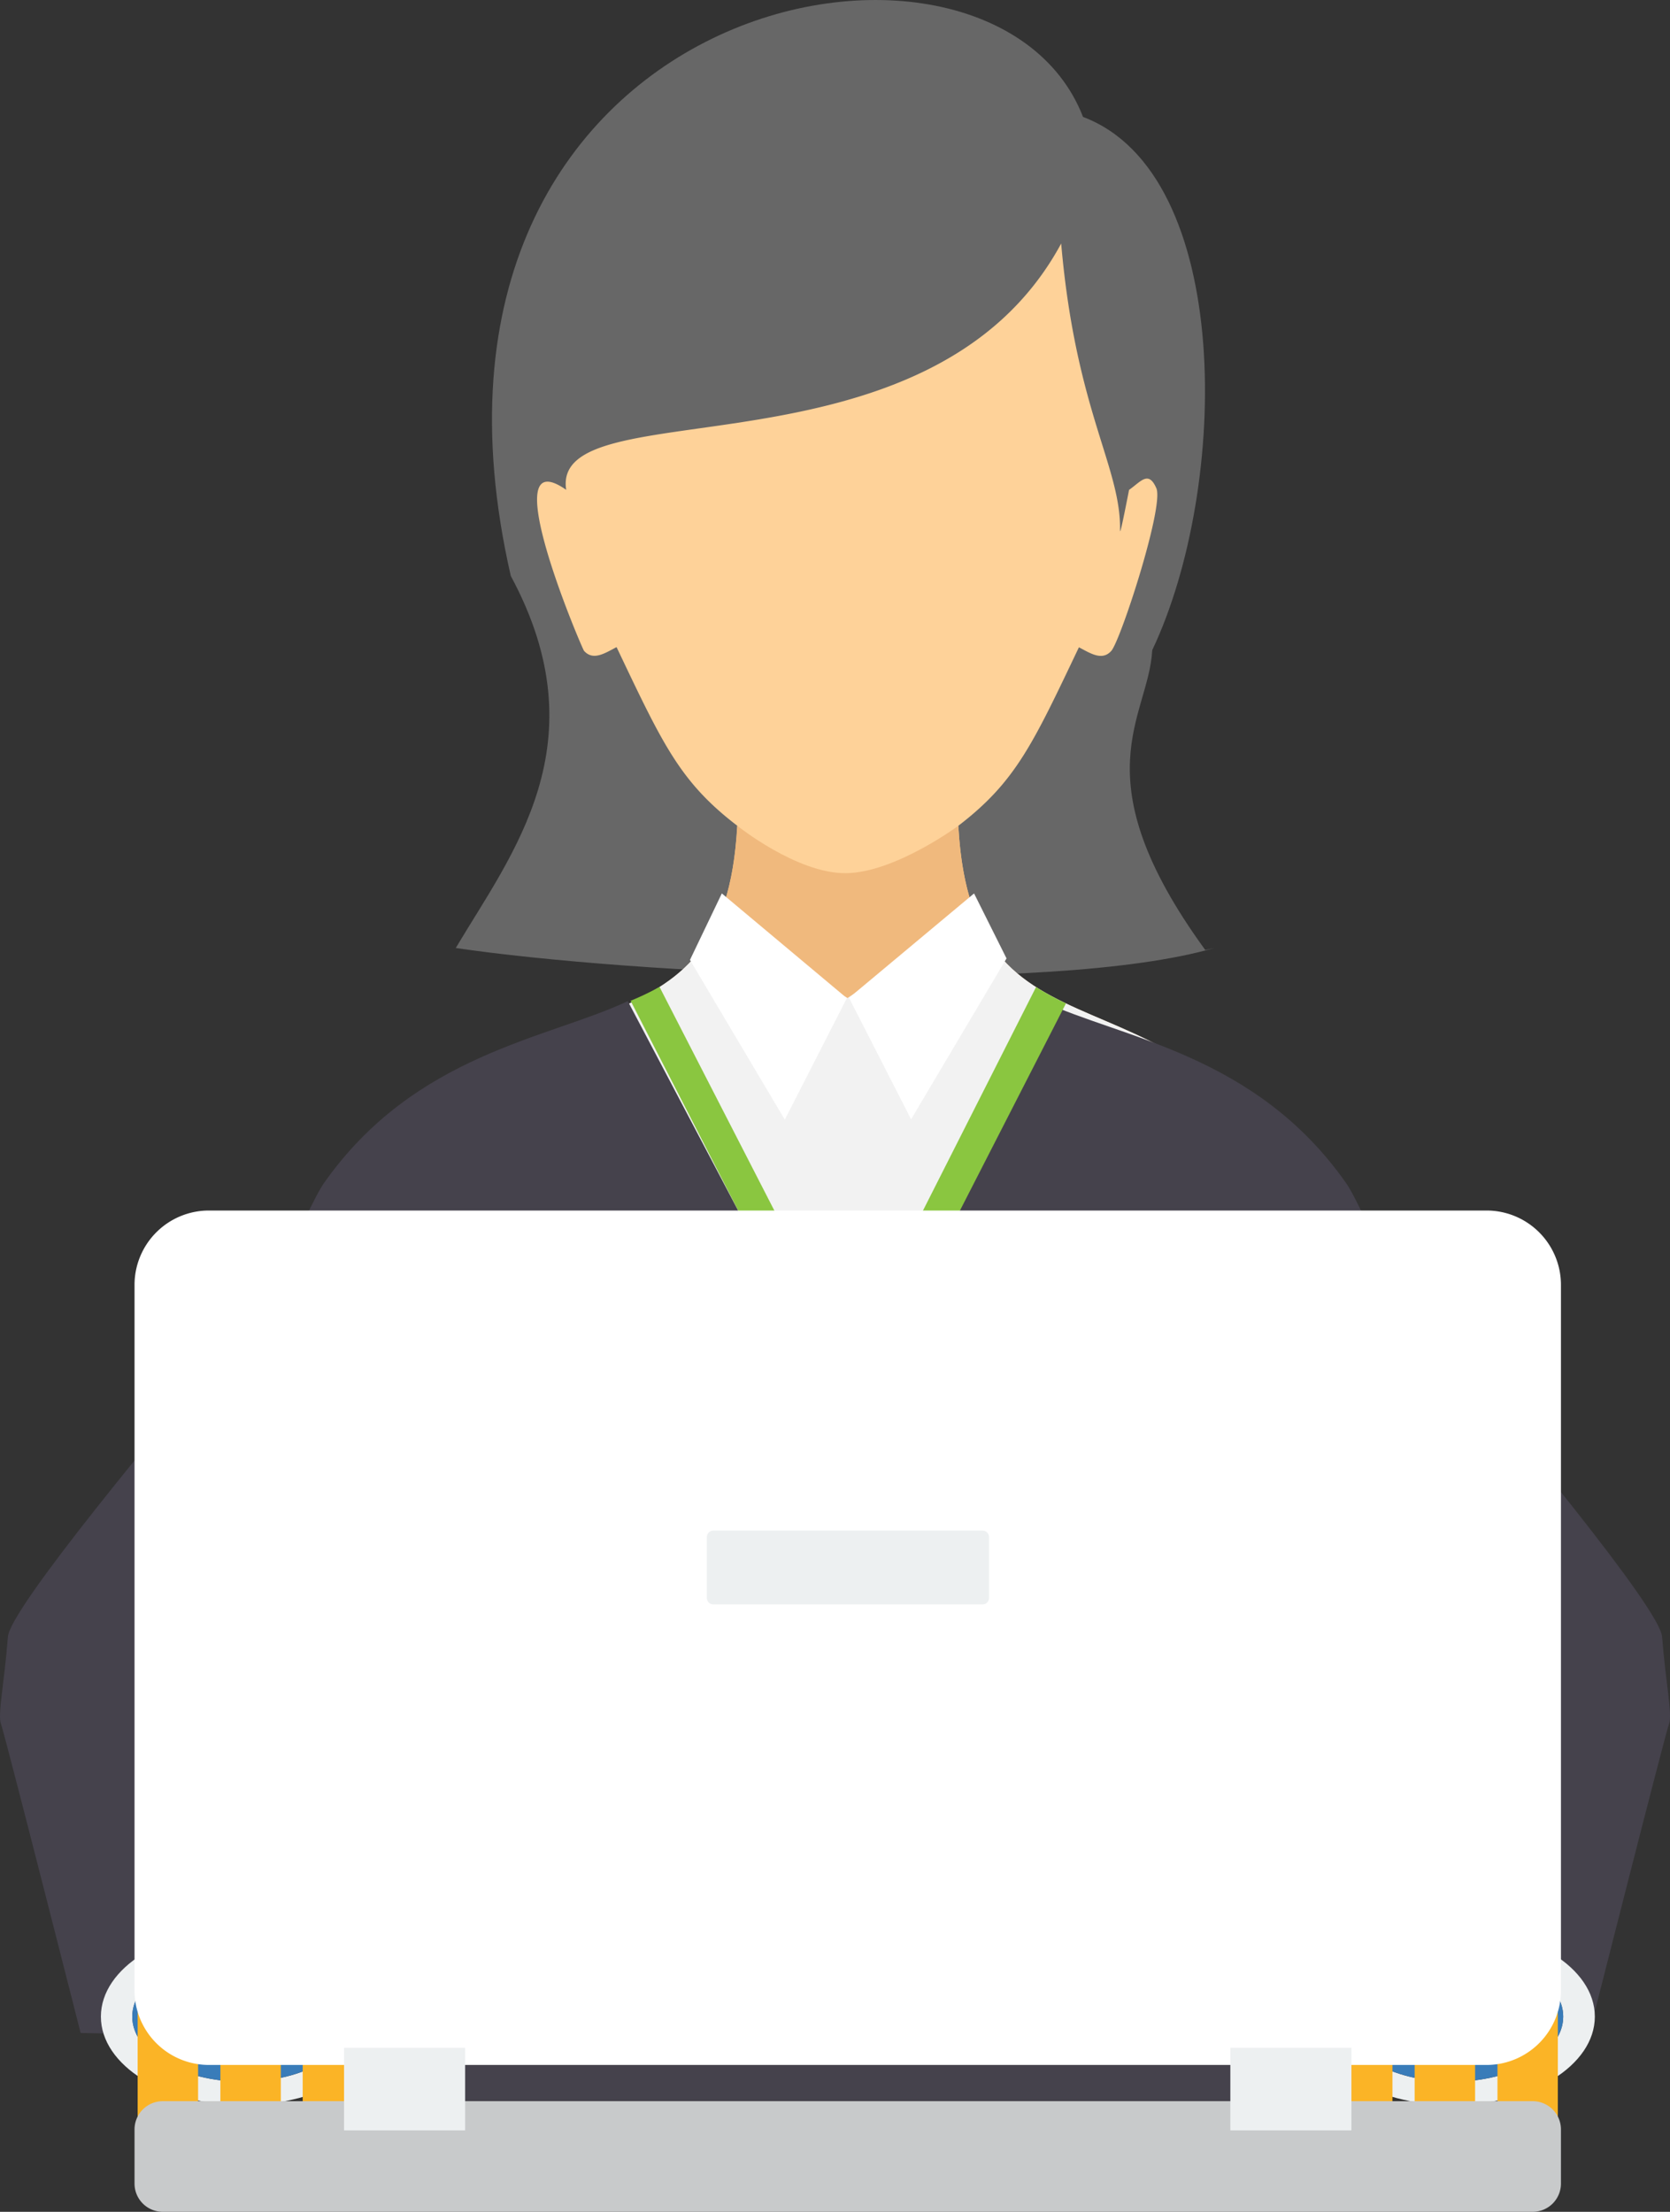 <svg xmlns="http://www.w3.org/2000/svg" viewBox="0 0 198.62 263.11"><rect x="0" y="0" width="198.62" height="263.11" fill="#333333" stroke="none"/><defs><style>.cls-1{fill:#676767;}.cls-2{fill:#fed299;}.cls-3{fill:#f0b97d;}.cls-4{fill:#f2f2f2;}.cls-5{fill:#fff;}.cls-6{fill:#45424c;}.cls-7{fill:#edf0f1;}.cls-8{fill:#397cb9;}.cls-9{fill:#fbb426;}.cls-10{fill:#8ac640;}.cls-11{fill:#c8cacb;}</style></defs><title>Asset 3</title><g id="Layer_2" data-name="Layer 2"><g id="Camada_1" data-name="Camada 1"><path class="cls-1" d="M54.2,112.78c6.71-11.28,17.28-24.37,6.55-44.27-15.81-69.12,57-83.13,68.06-54.6,17.92,6.76,17.45,44,8.23,63.43-.41,8-8.74,15,6.31,35.67l1.08-.24h0c-19.53,5.66-69.58,3.05-90.23,0h0Z"/><path class="cls-2" d="M73.34,77c5.49,11.54,7.52,16,14.35,21.23-1.59,29.39-24.16,15.35-40.66,42-1.42,2.3-5.88,13.8-9.82,25a116.33,116.33,0,0,0,127.25,0c-3.93-11.18-8.39-22.68-9.82-25-16.5-26.65-39.07-12.6-40.66-42C120.8,93,122.83,88.53,128.32,77c1.35.7,2.75,1.66,3.85.43s6.3-17.19,5.36-19.35-1.85-.78-3.24.19c.07-.46-1.1,5.77-1.08,4.82.13-7.54-5.27-14.18-7-34.12-15.67,29-60.79,17.06-58.87,29.3-8.79-6.15,1.89,18.9,2.12,19.15,1.09,1.23,2.5.27,3.85-.43Z"/><path class="cls-3" d="M87.68,98.22c-.39,7.3-2.08,11.92-4.65,15.15l18.34,10.06,17.88-9.32c-2.92-3.26-4.85-8-5.27-15.88,0,0-7.55,5.59-13.38,5.64s-12.91-5.64-12.91-5.64Z"/><path class="cls-4" d="M85.2,109.82c-4.12,8.88-12.66,9.88-21.84,14.81l37.09,59.5h.38q3.72,0,7.37-.23l30.17-59.23c-9.57-5.15-18.46-6-22.38-15.95l-15.19,10-15.6-8.88h0Z"/><path class="cls-5" d="M85.85,106.28l-3.79,7.91,11.28,19,7.38-14.45Zm30,0h0l3.86,7.73-11.35,19.14-7.38-14.45Z"/><path class="cls-6" d="M74.67,119.09c-9.46,4.47-25.37,6.27-36.17,21.69-1.05,1.51-3.59,7-6.46,13.71C18.71,170.18,1.2,191.37.94,194.7.53,200.09-.3,204,.11,205.05s9.48,36.79,9.48,36.79l32.84.66L32.19,200.91l17.45-15.38v69.3H149v-69.3l17.45,15.38L156.19,242.5l32.84-.66s9.06-35.76,9.48-36.79-.42-5-.83-10.35c-.26-3.33-17.78-24.53-31.1-40.22-2.87-6.74-5.41-12.2-6.46-13.71-10.82-15.46-26.78-17.23-36.25-21.72L104.81,156l-5.5,8-5.25-8.1-19.39-36.8h0Z"/><path class="cls-7" d="M28.92,229.37c9.36,0,16.94,4.71,16.94,10.52s-7.59,10.52-16.94,10.52S12,245.7,12,239.89,19.57,229.37,28.92,229.37Zm0,2.78h0c-7.28,0-13.19,3.47-13.19,7.74s5.9,7.74,13.19,7.74,13.19-3.47,13.19-7.74S36.21,232.15,28.92,232.15Z"/><path class="cls-8" d="M28.92,247.63c7.26,0,13.19-3.48,13.19-7.74s-5.92-7.74-13.19-7.74-13.19,3.48-13.19,7.74S21.66,247.63,28.92,247.63Z"/><path class="cls-9" d="M23.56,244.31v8.48a1.92,1.92,0,0,1-1.91,1.91H18.28a1.91,1.91,0,0,1-1.91-1.91V239.67a1.91,1.91,0,0,1,.09-.58v-2.89a4.47,4.47,0,0,1,4.46-4.46H48.51A4.47,4.47,0,0,1,53,236.21v2.88a1.9,1.9,0,0,1,.09.58v13.12a1.92,1.92,0,0,1-1.91,1.91H47.78a1.91,1.91,0,0,1-1.91-1.91v-8.48H43.23v8.48a1.92,1.92,0,0,1-1.91,1.91H38A1.91,1.91,0,0,1,36,252.79v-8.48H33.4v8.48a1.92,1.92,0,0,1-1.91,1.91H28.12a1.92,1.92,0,0,1-1.91-1.91v-8.48H23.56Z"/><path class="cls-7" d="M172.73,229.37c-9.36,0-16.95,4.71-16.95,10.52s7.59,10.52,16.95,10.52,16.95-4.71,16.95-10.52S182.09,229.37,172.73,229.37Zm0,2.78h0c7.28,0,13.19,3.47,13.19,7.74s-5.9,7.74-13.19,7.74-13.19-3.47-13.19-7.74S165.45,232.15,172.73,232.15Z"/><path class="cls-8" d="M172.73,247.63c7.26,0,13.19-3.48,13.19-7.74s-5.92-7.74-13.19-7.74-13.19,3.48-13.19,7.74S165.47,247.63,172.73,247.63Z"/><path class="cls-9" d="M178.1,244.31v8.48A1.92,1.92,0,0,0,180,254.7h3.37a1.91,1.91,0,0,0,1.91-1.91V239.67a1.91,1.91,0,0,0-.09-.58v-2.89a4.47,4.47,0,0,0-4.46-4.46H153.14a4.47,4.47,0,0,0-4.46,4.46v2.88a1.85,1.85,0,0,0-.09.58v13.12a1.92,1.92,0,0,0,1.91,1.91h3.37a1.91,1.91,0,0,0,1.91-1.91v-8.48h2.64v8.48a1.92,1.92,0,0,0,1.91,1.91h3.37a1.91,1.91,0,0,0,1.91-1.91v-8.48h2.64v8.48a1.92,1.92,0,0,0,1.91,1.91h3.37a1.91,1.91,0,0,0,1.91-1.91v-8.48h2.65Z"/><path class="cls-10" d="M78.44,117.4,101,161.35l22.22-43.93a33.81,33.81,0,0,0,3.56,1.94L101,169.74,75,119.05a31.92,31.92,0,0,0,3.44-1.65Z"/><path class="cls-5" d="M24.83,144h152a8.85,8.85,0,0,1,8.82,8.82v84a8.85,8.85,0,0,1-8.82,8.82h-152A8.85,8.85,0,0,1,16,236.79v-84A8.85,8.85,0,0,1,24.83,144Z"/><path class="cls-11" d="M19.36,249.95H182.3a3.36,3.36,0,0,1,3.35,3.35v6.46a3.36,3.36,0,0,1-3.35,3.35H19.36A3.36,3.36,0,0,1,16,259.76V253.3A3.36,3.36,0,0,1,19.36,249.95Z"/><path class="cls-7" d="M40.92,243.6h14.4v9.82H40.92Zm105.41,0h14.4v9.82h-14.4Z"/><path class="cls-7" d="M84.85,182.07h32a.78.78,0,0,1,.78.78v7.23a.78.78,0,0,1-.78.78h-32a.78.78,0,0,1-.78-.78v-7.23A.78.78,0,0,1,84.85,182.07Z"/></g></g></svg>